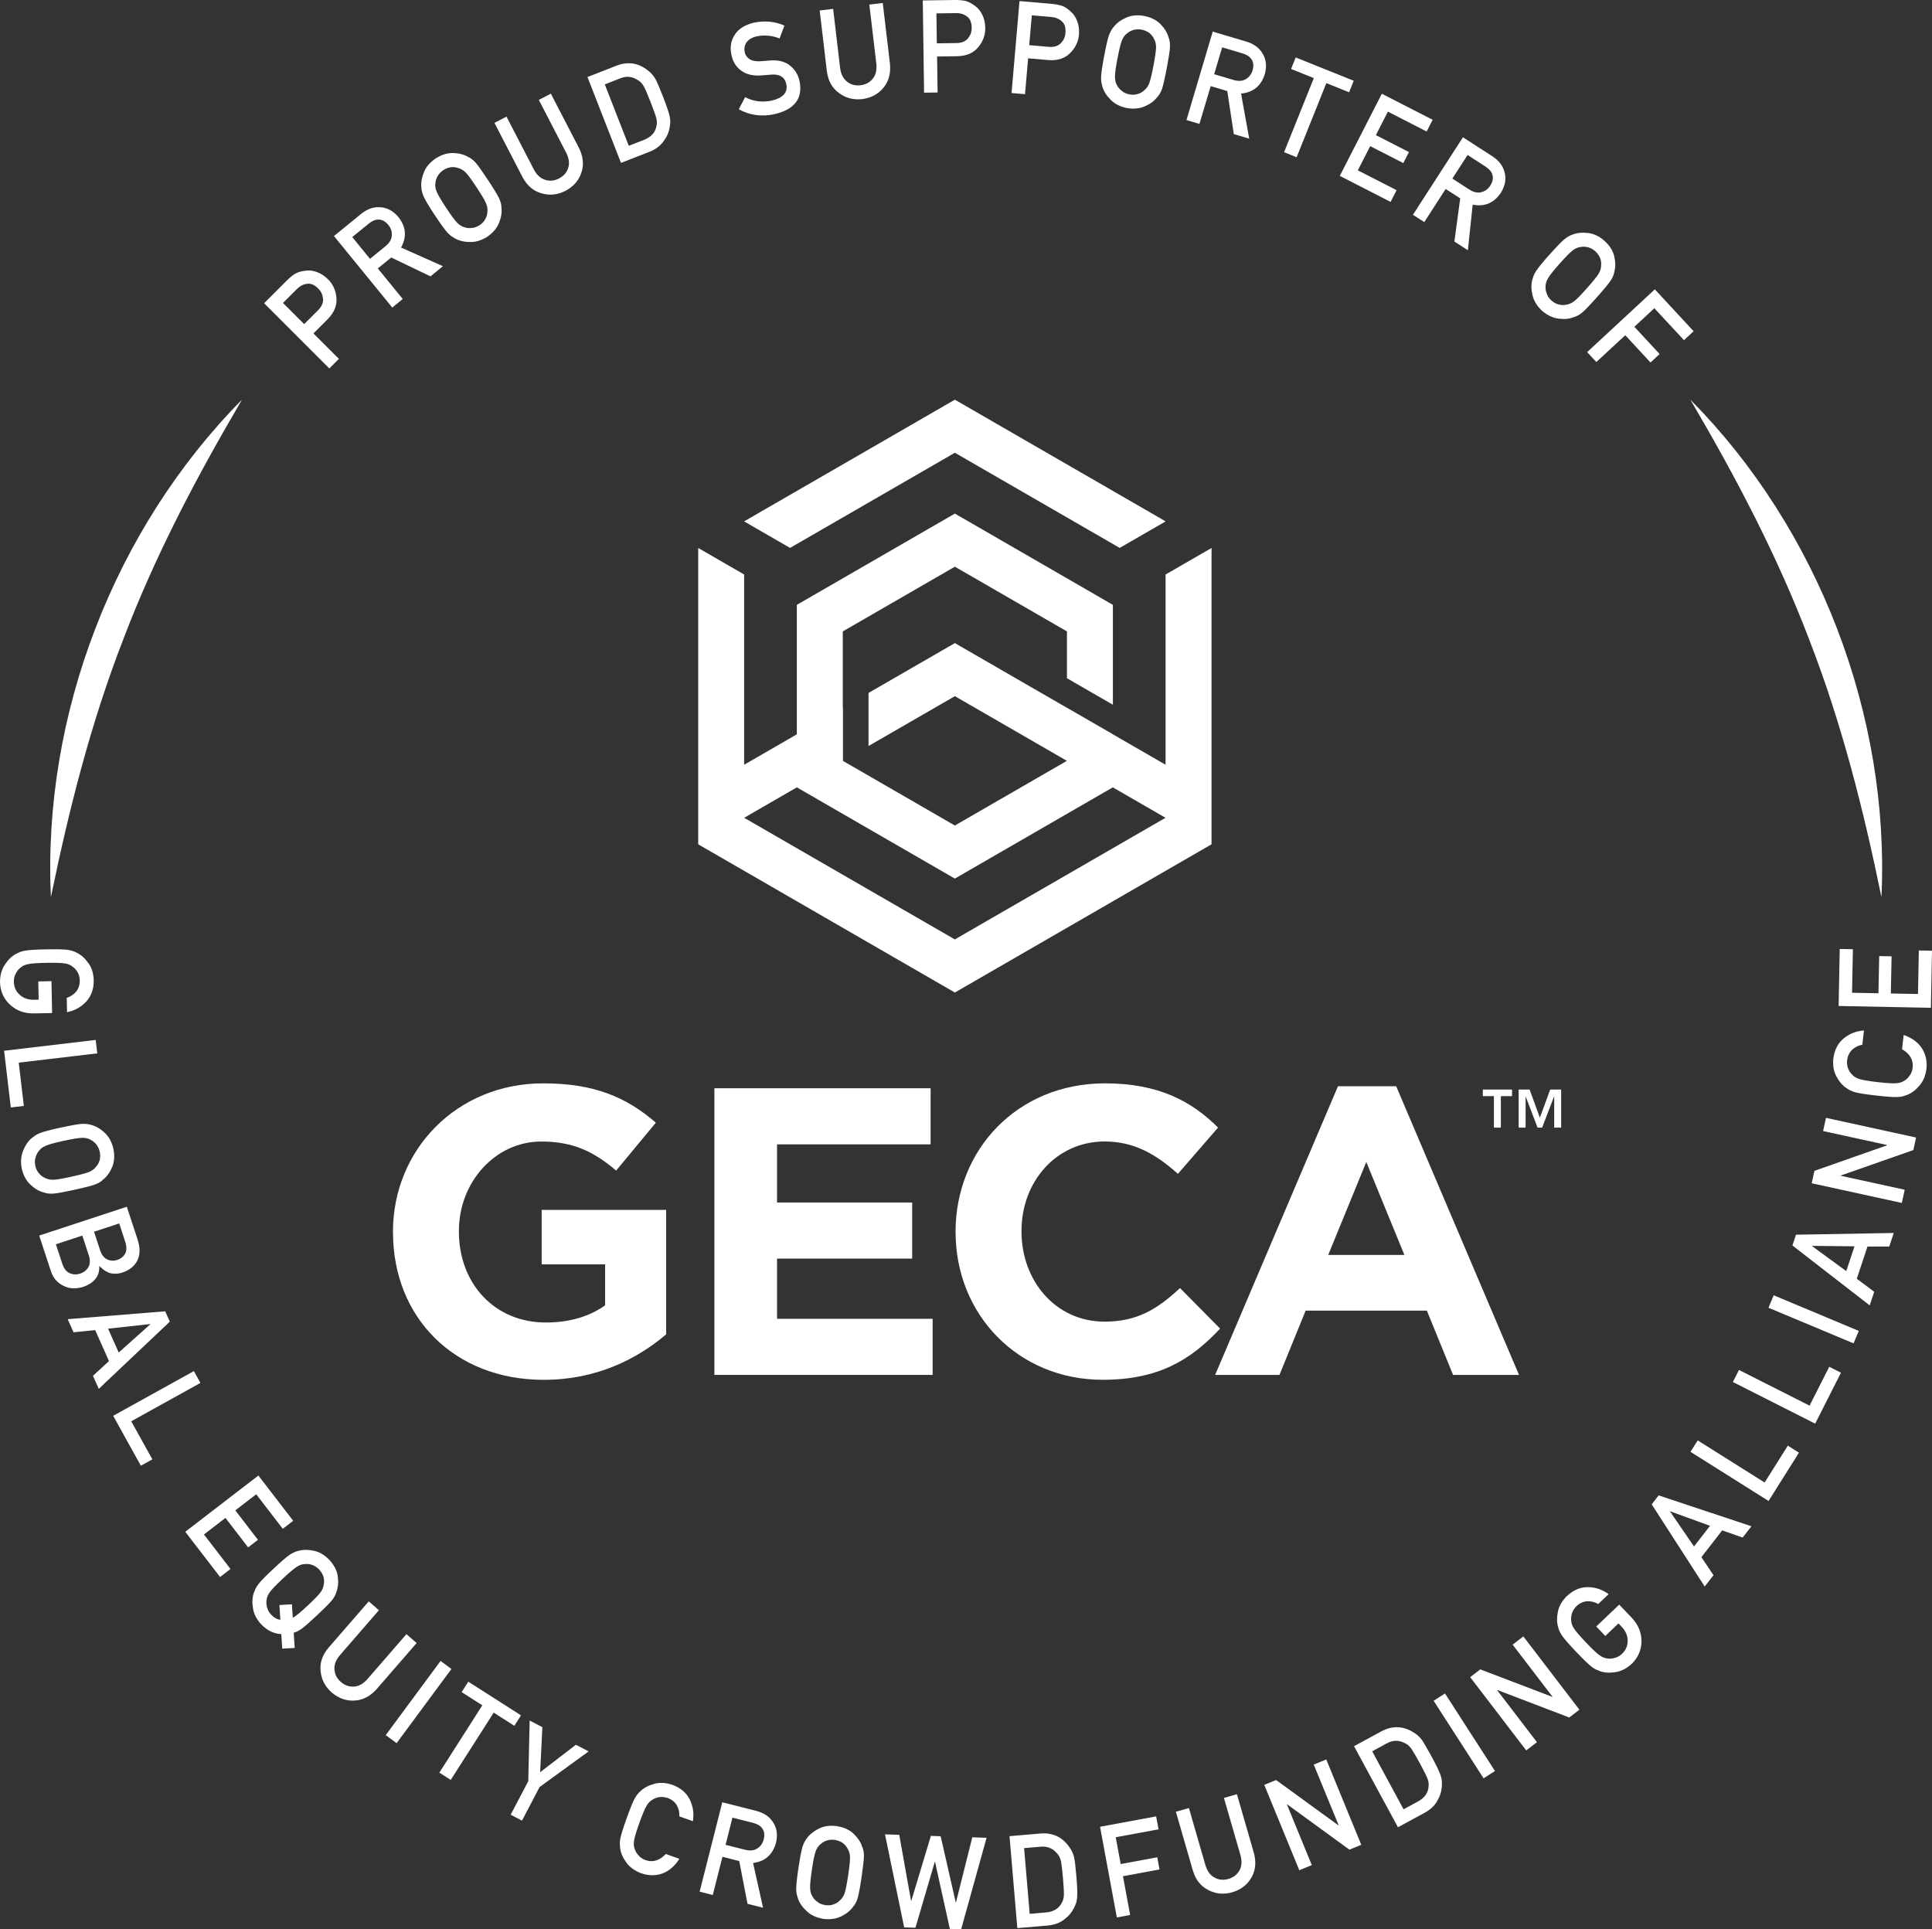 <?xml version="1.0" encoding="UTF-8"?>
<svg xmlns="http://www.w3.org/2000/svg" id="Layer_1" viewBox="0 0 522.46 521.69">
  <rect x="0" y="0" width="522.46" height="521.69" fill="#333333" stroke="none"/>
  <defs>
    <style>
      .cls-1 {
        fill: #fff;
      }
    </style>
  </defs>
  <g>
    <path class="cls-1" d="M71.43,81.99l6.19-6.19c.67-.67,1.39-1.26,2.14-1.75.79-.46,1.78-.74,2.94-.86.93-.14,1.93-.02,3,.38,1.06.36,2.07,1.02,3.04,1.99,1.31,1.31,2.05,2.94,2.23,4.91.21,2.04-.54,3.96-2.27,5.75l-3.94,3.94,6.89,6.88-2.59,2.59-17.64-17.64h0ZM82.26,87.64l3.84-3.84c.95-.98,1.36-2.01,1.25-3.1-.12-1.04-.54-1.92-1.25-2.64-.59-.59-1.18-1-1.78-1.21-.56-.17-1.12-.18-1.69-.04-.88.18-1.66.64-2.35,1.36l-3.75,3.75,5.72,5.72h.01Z"></path>
    <path class="cls-1" d="M90.3,63.84l7.32-5.97c1.56-1.27,3.18-1.89,4.86-1.84,1.97,0,3.71.87,5.22,2.61,2.11,2.65,2.36,5.42.75,8.3l11.33,5.04-3.37,2.75-10.61-5.1-3.63,2.96,6.74,8.26-2.83,2.31-15.77-19.33h-.01ZM100.05,70l4.3-3.51c1.05-.89,1.59-1.86,1.61-2.91.05-1-.26-1.93-.95-2.77-.84-1-1.75-1.47-2.73-1.43-.81,0-1.66.36-2.57,1.1l-4.45,3.63,4.79,5.88h0Z"></path>
    <path class="cls-1" d="M117.58,58.19c-1.6-2.43-2.59-4.09-3-5.01-.39-.92-.6-1.73-.63-2.44-.14-1.28.08-2.65.67-4.11.56-1.46,1.63-2.72,3.2-3.78,1.62-1.04,3.21-1.53,4.78-1.47,1.56.05,2.89.41,3.99,1.06.67.28,1.34.79,2.01,1.52.66.74,1.78,2.32,3.38,4.74,1.57,2.38,2.57,4.03,3,4.95.42.92.63,1.75.62,2.48.16,1.27-.04,2.62-.62,4.06-.57,1.47-1.64,2.75-3.22,3.84-1.61,1-3.2,1.48-4.76,1.41-1.56-.02-2.9-.36-4.03-1-.35-.22-.69-.43-.99-.64-.3-.22-.64-.53-1.01-.93-.69-.75-1.82-2.31-3.39-4.69h0ZM120.64,56.18c1.35,2.05,2.34,3.39,2.96,4.02.61.64,1.26,1.05,1.95,1.24.61.22,1.26.29,1.96.21.72-.03,1.45-.28,2.17-.75.73-.48,1.26-1.05,1.59-1.72.33-.6.51-1.22.53-1.85.1-.71,0-1.48-.34-2.3-.34-.82-1.18-2.25-2.53-4.3s-2.34-3.41-2.97-4.06c-.61-.61-1.27-1.01-1.96-1.2-.59-.23-1.23-.32-1.93-.27-.72.08-1.45.34-2.19.81-.71.49-1.23,1.05-1.57,1.67-.34.63-.53,1.27-.57,1.91-.1.71.01,1.46.35,2.25.34.84,1.19,2.29,2.54,4.34h.01Z"></path>
    <path class="cls-1" d="M133.72,33.22l3.25-1.68,7.4,14.29c.8,1.5,1.82,2.43,3.05,2.79,1.24.41,2.49.29,3.75-.36,1.27-.66,2.1-1.61,2.49-2.87.4-1.21.21-2.57-.55-4.09l-7.4-14.29,3.25-1.68,7.59,14.64c1.17,2.35,1.39,4.58.68,6.68-.7,2.15-2.14,3.8-4.32,4.96-2.16,1.09-4.33,1.31-6.5.65-2.18-.6-3.88-2.06-5.11-4.38l-7.59-14.65h.01Z"></path>
    <path class="cls-1" d="M158.86,20.83l7.88-3.08c3.05-1.17,5.85-.75,8.39,1.24.88.66,1.59,1.44,2.1,2.34.49.91,1.19,2.54,2.1,4.89.97,2.5,1.57,4.27,1.78,5.33.11.53.16,1.03.15,1.48-.03.45-.08.93-.17,1.44-.23,1.35-.79,2.61-1.69,3.78-.86,1.22-2.14,2.16-3.83,2.82l-7.64,2.98-9.07-23.24v.02ZM170.05,39.42l4.08-1.59c1.92-.75,3.04-1.97,3.38-3.66.19-.65.18-1.38-.02-2.18-.2-.79-.71-2.23-1.52-4.3-.79-2.02-1.4-3.45-1.84-4.29-.46-.83-1.03-1.42-1.71-1.78-1.48-.98-3.07-1.11-4.79-.4l-4.08,1.59,6.48,16.61h.02Z"></path>
    <path class="cls-1" d="M201.5,26.27c2.23,1.17,4.65,1.48,7.24.92,3.05-.73,4.35-2.21,3.9-4.44-.38-1.82-1.65-2.68-3.81-2.59-.98.08-2.05.16-3.22.25-2.1.11-3.82-.32-5.15-1.29-1.37-.99-2.25-2.37-2.64-4.15-.48-2.13-.18-4,.9-5.61,1.03-1.59,2.77-2.67,5.2-3.24,2.95-.59,5.68-.32,8.21.8l-1.31,3.48c-2.04-.81-4.12-1-6.26-.56-1.1.25-1.95.74-2.56,1.47-.63.76-.83,1.73-.59,2.9.16.7.56,1.28,1.22,1.73.66.46,1.59.67,2.81.63.67-.03,1.58-.1,2.74-.21,2.28-.18,4.1.27,5.45,1.36,1.34,1.07,2.2,2.47,2.59,4.19.92,4.68-1.3,7.66-6.69,8.94-3.49.78-6.74.35-9.74-1.3l1.72-3.3v.02Z"></path>
    <path class="cls-1" d="M221.67,2.83l3.63-.43,1.89,15.98c.22,1.69.85,2.92,1.87,3.69,1.01.82,2.23,1.15,3.64.98,1.42-.17,2.53-.77,3.35-1.81.8-.99,1.1-2.33.93-4.02l-1.89-15.98,3.63-.43,1.94,16.38c.27,2.61-.31,4.77-1.72,6.49-1.42,1.76-3.35,2.8-5.79,3.12-2.41.26-4.51-.3-6.31-1.68-1.83-1.33-2.91-3.3-3.24-5.9l-1.94-16.39h0Z"></path>
    <path class="cls-1" d="M249.53.12L258.29,0c.95-.01,1.87.07,2.76.24.89.23,1.79.71,2.71,1.43.77.55,1.4,1.34,1.89,2.37.51,1,.78,2.18.79,3.55.03,1.85-.58,3.54-1.82,5.07-1.27,1.61-3.15,2.46-5.64,2.54l-5.57.08.14,9.73-3.66.05-.35-24.94h-.01ZM253.35,11.72l5.43-.08c1.36-.04,2.38-.49,3.05-1.35.64-.83.96-1.76.94-2.76-.01-.84-.15-1.54-.43-2.11-.28-.51-.68-.91-1.18-1.2-.76-.48-1.64-.7-2.63-.67l-5.3.07.11,8.09h.01Z"></path>
    <path class="cls-1" d="M275.69.29l8.73.76c.95.08,1.85.25,2.72.51.86.31,1.71.88,2.55,1.7.71.62,1.26,1.47,1.64,2.55.41,1.04.55,2.25.44,3.61-.16,1.84-.93,3.46-2.32,4.87-1.43,1.48-3.38,2.13-5.87,1.96l-5.55-.48-.84,9.7-3.64-.32,2.15-24.85h-.01ZM278.33,12.21l5.41.47c1.36.09,2.42-.25,3.17-1.04.72-.76,1.13-1.65,1.21-2.65.07-.83,0-1.55-.21-2.14-.23-.54-.58-.98-1.05-1.32-.71-.56-1.56-.86-2.55-.93l-5.28-.46-.7,8.07h0Z"></path>
    <path class="cls-1" d="M298.59,15.16c.54-2.85.98-4.75,1.32-5.68.36-.93.77-1.66,1.24-2.19.79-1.02,1.9-1.85,3.34-2.49,1.42-.66,3.06-.82,4.93-.49,1.88.38,3.37,1.14,4.46,2.27,1.08,1.12,1.79,2.3,2.13,3.54.29.67.42,1.5.39,2.49-.04.99-.33,2.91-.87,5.76-.53,2.8-.96,4.68-1.28,5.64-.34.96-.76,1.7-1.28,2.21-.77,1.03-1.86,1.86-3.27,2.48-1.43.66-3.09.83-4.99.52-1.86-.4-3.33-1.16-4.4-2.29-1.11-1.1-1.84-2.27-2.2-3.51-.1-.4-.19-.79-.27-1.15-.07-.37-.09-.83-.08-1.37.02-1.02.3-2.93.83-5.73h0ZM302.18,15.84c-.46,2.42-.68,4.07-.66,4.95,0,.88.17,1.63.54,2.25.29.58.71,1.08,1.27,1.51.54.49,1.23.81,2.08.97.86.16,1.64.12,2.34-.13.66-.2,1.21-.52,1.67-.96.57-.44,1.02-1.07,1.35-1.89.32-.82.71-2.44,1.17-4.86.46-2.42.68-4.08.69-4.98-.02-.86-.21-1.6-.58-2.22-.26-.57-.66-1.08-1.2-1.53-.57-.44-1.28-.76-2.13-.94-.85-.14-1.62-.1-2.29.11-.68.22-1.26.55-1.74.98-.57.44-1.01,1.06-1.31,1.86-.34.84-.74,2.47-1.19,4.89h-.01Z"></path>
    <path class="cls-1" d="M327.96,8.55l9.05,2.69c1.93.57,3.35,1.57,4.26,2.98,1.11,1.63,1.37,3.56.78,5.78-1.01,3.24-3.15,5-6.44,5.3l2.21,12.2-4.17-1.24-1.76-11.64-4.49-1.33-3.04,10.22-3.51-1.04,7.1-23.91h.01ZM328.35,20.07l5.32,1.58c1.32.37,2.43.27,3.31-.3.86-.52,1.44-1.3,1.75-2.34.35-1.26.23-2.28-.36-3.06-.45-.67-1.23-1.17-2.36-1.51l-5.51-1.64-2.16,7.27h0Z"></path>
    <path class="cls-1" d="M355.29,21.12l-6.15-2.47,1.25-3.11,15.69,6.3-1.25,3.11-6.15-2.47-8.04,20.04-3.39-1.36s8.04-20.04,8.04-20.04Z"></path>
    <path class="cls-1" d="M373.68,25.35l13.74,7.04-1.62,3.17-10.48-5.37-3.25,6.35,8.95,4.58-1.53,2.98-8.95-4.58-3.35,6.54,10.48,5.37-1.62,3.17-13.74-7.04,11.37-22.2h0Z"></path>
    <path class="cls-1" d="M395.61,37.12l7.93,5.12c1.69,1.09,2.77,2.44,3.25,4.05.61,1.88.32,3.8-.87,5.77-1.87,2.82-4.43,3.92-7.67,3.28l-1.3,12.33-3.65-2.36,1.58-11.67-3.94-2.54-5.78,8.96-3.07-1.98,13.53-20.96h0ZM392.75,48.29l4.66,3.01c1.17.73,2.26.94,3.27.64.97-.26,1.75-.84,2.34-1.76.69-1.11.86-2.12.52-3.04-.24-.77-.86-1.47-1.84-2.11l-4.83-3.12-4.11,6.37h-.01Z"></path>
    <path class="cls-1" d="M419.02,68.87c1.93-2.17,3.28-3.57,4.05-4.2.79-.62,1.51-1.03,2.19-1.24,1.2-.47,2.58-.61,4.14-.43,1.55.16,3.05.87,4.48,2.11,1.42,1.29,2.31,2.71,2.66,4.24.35,1.52.36,2.89.01,4.13-.1.72-.41,1.5-.95,2.34-.54.83-1.78,2.33-3.7,4.49-1.89,2.13-3.23,3.53-4,4.18-.78.65-1.53,1.06-2.23,1.24-1.19.49-2.54.64-4.08.45-1.56-.17-3.08-.87-4.55-2.11-1.39-1.29-2.26-2.7-2.6-4.23-.38-1.51-.41-2.9-.08-4.15.12-.4.24-.77.36-1.12.14-.35.35-.76.64-1.22.54-.86,1.76-2.36,3.65-4.49h0ZM421.76,71.3c-1.63,1.84-2.67,3.14-3.11,3.91-.46.75-.69,1.49-.69,2.21-.05.64.05,1.29.31,1.95.21.69.64,1.33,1.29,1.9.65.58,1.35.94,2.08,1.09.67.16,1.31.17,1.92.03.71-.09,1.42-.4,2.13-.93.7-.54,1.87-1.73,3.5-3.57s2.68-3.15,3.15-3.92c.43-.75.64-1.48.64-2.2.07-.63-.01-1.27-.24-1.93-.26-.67-.71-1.31-1.35-1.91-.66-.56-1.33-.92-2.02-1.08-.7-.16-1.37-.18-2-.05-.71.09-1.41.39-2.08.92-.72.55-1.9,1.74-3.53,3.58h0Z"></path>
    <path class="cls-1" d="M447.51,78.25l10.49,11.32-2.61,2.42-8.01-8.64-5.41,5.02,6.83,7.37-2.46,2.28-6.83-7.37-7.82,7.25-2.49-2.68,18.29-16.96h.02Z"></path>
  </g>
  <g>
    <path class="cls-1" d="M13.92,265.35l.17,8.59-5.07.1c-2.5,0-4.6-.78-6.32-2.36-1.71-1.59-2.61-3.61-2.7-6.08,0-1.9.46-3.49,1.34-4.78.85-1.31,1.85-2.27,2.99-2.88.37-.18.73-.35,1.07-.5.35-.14.79-.26,1.33-.36,1-.19,2.93-.31,5.78-.36,2.9-.06,4.84-.01,5.82.13.98.16,1.78.41,2.39.76,1.16.56,2.21,1.48,3.13,2.75.94,1.25,1.44,2.83,1.5,4.72.02,2.33-.65,4.24-2.02,5.74-1.38,1.5-3.12,2.46-5.2,2.89l-.08-3.88c1-.32,1.85-.88,2.54-1.68.66-.83.99-1.83.99-3.01-.04-.86-.23-1.6-.58-2.21-.36-.62-.79-1.12-1.32-1.5-.55-.46-1.25-.77-2.09-.9-.9-.16-2.57-.21-5.03-.17s-4.12.17-4.98.36c-.87.17-1.56.5-2.09.99-.51.4-.91.92-1.22,1.55-.36.63-.54,1.37-.52,2.23.03,1.43.56,2.6,1.58,3.51.98.91,2.25,1.36,3.82,1.35l1.3-.03-.1-4.93,3.55-.07.02.03Z"></path>
    <path class="cls-1" d="M25.88,281.21l.43,3.63-21.24,2.51,1.38,11.7-3.53.42-1.81-15.33,24.77-2.93h0Z"></path>
    <path class="cls-1" d="M16.43,304.92c2.84-.62,4.75-.96,5.75-1.01,1-.04,1.83.06,2.5.28,1.25.33,2.45,1.02,3.6,2.09,1.16,1.05,1.95,2.49,2.38,4.34.39,1.88.27,3.55-.34,4.99-.61,1.43-1.41,2.55-2.42,3.34-.5.53-1.22.97-2.14,1.33-.93.35-2.81.83-5.64,1.46-2.79.61-4.68.95-5.7,1.03-1.01.06-1.86-.04-2.54-.31-1.25-.3-2.43-.98-3.56-2.03-1.17-1.06-1.98-2.52-2.43-4.38-.36-1.87-.23-3.52.39-4.95.58-1.45,1.37-2.58,2.37-3.4.33-.25.65-.49.95-.7.32-.21.73-.41,1.23-.61.95-.38,2.81-.87,5.6-1.48h0ZM17.21,308.49c-2.4.53-4.01.97-4.82,1.33-.82.34-1.43.8-1.86,1.38-.42.49-.72,1.08-.9,1.76-.24.69-.26,1.45-.08,2.29.19.85.53,1.55,1.04,2.1.44.52.96.91,1.54,1.16.63.35,1.38.52,2.27.51.88-.02,2.53-.3,4.93-.83s4.02-.97,4.85-1.32c.79-.35,1.39-.82,1.82-1.4.42-.47.74-1.04.94-1.7.19-.7.2-1.48.03-2.33-.21-.84-.54-1.52-.99-2.06-.47-.54-1-.95-1.58-1.22-.63-.35-1.37-.51-2.23-.48-.91.02-2.56.29-4.96.82h0Z"></path>
    <path class="cls-1" d="M34.29,326.31l2.93,8.9c.72,2.26.69,4.15-.08,5.66-.78,1.53-2.13,2.6-4.03,3.23-.97.34-1.97.42-3.02.24-.5-.1-1.02-.32-1.54-.64-.55-.32-1.09-.76-1.64-1.31l-.07.02c.08,1.36-.29,2.53-1.1,3.51-.85.95-1.9,1.62-3.13,2.03-2.05.65-3.88.57-5.47-.26-1.64-.8-2.76-2.1-3.36-3.91l-3.18-9.67,23.7-7.79h-.01ZM22.25,334.12l-7.14,2.35,1.77,5.36c.45,1.29,1.12,2.11,2.03,2.48.89.37,1.82.4,2.77.08.98-.32,1.72-.9,2.21-1.72.49-.82.53-1.89.13-3.19l-1.76-5.36h-.01ZM32.24,330.83l-6.81,2.24,1.65,5.03c.42,1.27,1.07,2.09,1.95,2.47.83.4,1.73.44,2.69.13.96-.32,1.67-.89,2.13-1.71.42-.8.44-1.84.04-3.12l-1.65-5.03h0Z"></path>
    <path class="cls-1" d="M29.47,368.05l-3.73-8.37-5.85.58-1.58-3.54,26.36-2.13,1.25,2.8-19.21,18.17-1.57-3.53,4.33-3.98h0ZM32.11,365.73l8.54-7.63-.03-.06-11.39,1.25,2.87,6.45h0Z"></path>
    <path class="cls-1" d="M52.43,370.76l1.77,3.2-18.71,10.37,5.71,10.3-3.11,1.72-7.48-13.5,21.82-12.09Z"></path>
    <path class="cls-1" d="M69.88,399.01l9.41,12.23-2.82,2.17-7.18-9.34-5.66,4.35,6.13,7.97-2.66,2.04-6.13-7.97-5.82,4.48,7.18,9.33-2.82,2.17-9.41-12.23,19.77-15.21h.01Z"></path>
    <path class="cls-1" d="M76.07,441.88c-1.99-.08-3.82-.98-5.48-2.68-1.27-1.42-2-2.9-2.2-4.45-.24-1.54-.15-2.92.29-4.14.15-.39.31-.75.46-1.09.17-.34.42-.72.75-1.16.62-.81,1.97-2.19,4.05-4.14,2.11-1.98,3.58-3.25,4.41-3.8.84-.54,1.6-.89,2.29-1.04,1.24-.36,2.63-.38,4.17-.05,1.54.3,2.96,1.14,4.28,2.51,1.3,1.42,2.05,2.9,2.26,4.46.21,1.54.09,2.91-.36,4.11-.16.71-.55,1.46-1.16,2.24-.62.78-1.98,2.15-4.1,4.14-1.89,1.77-3.24,2.97-4.07,3.59-.85.6-1.59.97-2.23,1.12l.27,4.12-3.38.19-.25-3.95v.02ZM75.56,434.01l3.38-.18.24,3.64c.78-.41,2.13-1.52,4.05-3.32,1.79-1.68,2.96-2.89,3.49-3.62.5-.71.78-1.42.84-2.13.13-.62.11-1.27-.06-1.95-.2-.69-.59-1.37-1.17-2.02-.61-.61-1.24-1.03-1.91-1.26-.68-.23-1.34-.3-1.98-.23-.72.02-1.44.26-2.16.73-.77.48-2.05,1.56-3.84,3.24-1.79,1.68-2.95,2.88-3.46,3.61-.53.71-.82,1.42-.89,2.13-.11.63-.07,1.29.13,1.97.15.71.52,1.38,1.11,2.01.77.82,1.6,1.28,2.49,1.38l-.26-3.99h0Z"></path>
    <path class="cls-1" d="M99.71,433.02l2.76,2.4-10.55,12.16c-1.1,1.3-1.59,2.59-1.47,3.87.07,1.3.65,2.42,1.72,3.36s2.27,1.35,3.59,1.26c1.27-.08,2.47-.75,3.6-2.02l10.55-12.16,2.76,2.4-10.81,12.46c-1.75,1.95-3.74,2.98-5.96,3.1-2.26.14-4.32-.59-6.2-2.19-1.81-1.6-2.81-3.54-3-5.8-.24-2.25.48-4.37,2.19-6.36l10.82-12.46v-.02Z"></path>
    <path class="cls-1" d="M119.14,449.14l2.94,2.17-14.83,20.06-2.94-2.17,14.83-20.06Z"></path>
    <path class="cls-1" d="M130.42,461.13l-5.58-3.56,1.8-2.82,14.25,9.1-1.8,2.83-5.58-3.57-11.62,18.2-3.08-1.97,11.62-18.2h0Z"></path>
    <path class="cls-1" d="M142.86,481.63l.37-16.38,3.44,1.8-.6,12.18,9.67-7.43,3.44,1.8-13.26,9.63-4.76,9.09-3.06-1.6,4.76-9.09h0Z"></path>
    <path class="cls-1" d="M183.73,502.64c-1.28,2-2.83,3.33-4.66,3.99-1.86.64-3.78.6-5.76-.11-1.77-.69-3.1-1.67-3.99-2.96-.92-1.26-1.46-2.54-1.62-3.82-.04-.41-.07-.81-.09-1.18,0-.38.04-.83.14-1.37.18-1,.76-2.84,1.72-5.53.98-2.73,1.71-4.52,2.2-5.39.5-.86,1.02-1.52,1.57-1.96.94-.89,2.17-1.53,3.69-1.94,1.5-.43,3.15-.33,4.95.29,2.19.81,3.73,2.12,4.64,3.94.91,1.83,1.19,3.79.85,5.88l-3.66-1.31c.06-1.05-.16-2.04-.66-2.97-.54-.91-1.36-1.58-2.46-1.99-.82-.27-1.58-.35-2.27-.25-.71.11-1.33.34-1.87.69-.63.34-1.16.89-1.59,1.63-.47.78-1.12,2.32-1.95,4.64-.83,2.31-1.31,3.91-1.44,4.79-.15.87-.09,1.64.18,2.3.19.61.53,1.18,1.01,1.69.46.56,1.09.99,1.9,1.29,1.94.7,3.77.15,5.5-1.65l3.65,1.31h.02Z"></path>
    <path class="cls-1" d="M195.34,487.36l9.15,2.32c1.95.5,3.41,1.43,4.37,2.8,1.18,1.58,1.52,3.5,1.01,5.75-.88,3.27-2.95,5.12-6.22,5.55l2.7,12.1-4.21-1.07-2.23-11.56-4.54-1.15-2.62,10.33-3.55-.9,6.13-24.18h.01ZM196.2,498.86l5.38,1.36c1.34.32,2.44.17,3.3-.44.84-.55,1.39-1.36,1.66-2.41.3-1.27.14-2.28-.48-3.04-.47-.65-1.28-1.12-2.42-1.41l-5.57-1.41-1.86,7.35h-.01Z"></path>
    <path class="cls-1" d="M215.93,505.08c.43-2.87.8-4.78,1.1-5.73.32-.95.7-1.69,1.15-2.24.75-1.05,1.83-1.92,3.24-2.62,1.39-.71,3.03-.94,4.91-.68,1.9.31,3.41,1,4.54,2.09,1.12,1.08,1.88,2.23,2.27,3.45.32.66.48,1.48.49,2.48,0,.99-.22,2.92-.64,5.78-.42,2.82-.78,4.72-1.07,5.69-.3.97-.7,1.72-1.19,2.26-.73,1.06-1.78,1.92-3.17,2.61-1.4.71-3.06.95-4.96.71-1.87-.33-3.37-1.03-4.49-2.12-1.15-1.06-1.93-2.2-2.34-3.43-.12-.4-.22-.78-.32-1.14-.08-.37-.12-.83-.13-1.37-.02-1.02.19-2.94.61-5.76v.02ZM219.55,505.62c-.36,2.43-.52,4.09-.47,4.97.03.88.23,1.62.62,2.22.31.57.75,1.05,1.33,1.46.56.46,1.26.76,2.12.89.87.13,1.64.05,2.33-.22.65-.23,1.19-.57,1.63-1.02.55-.46.98-1.11,1.28-1.94.29-.83.62-2.47.98-4.9.36-2.43.53-4.1.49-5-.05-.86-.27-1.6-.66-2.2-.29-.56-.71-1.06-1.26-1.49-.59-.42-1.31-.71-2.17-.86-.86-.1-1.62-.04-2.28.2-.67.25-1.24.6-1.7,1.05-.55.46-.96,1.1-1.24,1.91-.31.86-.64,2.5-1,4.93Z"></path>
    <path class="cls-1" d="M239.32,496.03l3.86.13,3.19,17.85h.07l5.29-17.56,2.65.09,4.07,17.88h.07l4.41-17.59,3.86.13-6.87,24.73-3.06-.1-4-18.13h-.07l-5.23,17.82-3.05-.1-5.18-25.13v-.02Z"></path>
    <path class="cls-1" d="M272.99,496.52l8.42-.72c3.26-.25,5.82.94,7.69,3.57.66.88,1.11,1.83,1.36,2.84.21,1.01.42,2.77.63,5.29.23,2.67.29,4.54.19,5.61-.04.54-.13,1.03-.27,1.47-.15.42-.34.87-.57,1.34-.61,1.23-1.5,2.28-2.69,3.15-1.17.92-2.67,1.46-4.47,1.62l-8.17.7-2.11-24.85v-.02ZM278.45,517.52l4.37-.37c2.05-.17,3.48-1.02,4.28-2.55.36-.57.56-1.27.6-2.1.03-.82-.05-2.34-.24-4.56-.18-2.16-.37-3.71-.54-4.63-.21-.92-.59-1.65-1.14-2.19-1.14-1.36-2.63-1.94-4.48-1.74l-4.36.37,1.51,17.77h0Z"></path>
    <path class="cls-1" d="M297.47,493.98l15.18-2.81.65,3.5-11.58,2.14,1.34,7.25,9.89-1.83.61,3.29-9.88,1.83,1.94,10.48-3.6.67-4.54-24.53h0Z"></path>
    <path class="cls-1" d="M318,489.92l3.51-1.01,4.47,15.46c.49,1.63,1.31,2.74,2.45,3.34,1.13.65,2.38.77,3.75.38,1.37-.4,2.37-1.17,3.01-2.33.62-1.11.71-2.48.26-4.12l-4.47-15.46,3.51-1.01,4.58,15.84c.69,2.53.47,4.76-.64,6.68-1.11,1.97-2.85,3.31-5.21,4.01-2.33.65-4.5.44-6.5-.63-2.02-1.02-3.4-2.78-4.15-5.29l-4.58-15.85h0Z"></path>
    <path class="cls-1" d="M341.89,482.65l3.19-1.31,16.86,12.25.06-.03-6.73-16.4,3.38-1.39,9.47,23.08-3.21,1.32-16.84-12.26-.06.03,6.73,16.4-3.38,1.39-9.47-23.08Z"></path>
    <path class="cls-1" d="M366.16,472.19l7.43-4.03c2.89-1.54,5.71-1.47,8.48.19.96.54,1.75,1.23,2.38,2.06.6.84,1.49,2.38,2.69,4.59,1.28,2.36,2.09,4.05,2.43,5.07.18.51.29,1,.33,1.45.03.45.04.94.01,1.45-.06,1.37-.46,2.69-1.21,3.96-.71,1.32-1.86,2.41-3.45,3.27l-7.21,3.91-11.88-21.93h0ZM379.57,489.25l3.85-2.09c1.81-.98,2.78-2.33,2.9-4.05.1-.67,0-1.39-.29-2.17-.3-.76-.98-2.12-2.04-4.08-1.04-1.91-1.82-3.25-2.35-4.03-.56-.76-1.2-1.28-1.92-1.55-1.59-.79-3.19-.72-4.8.2l-3.85,2.09,8.49,15.68h.01Z"></path>
    <path class="cls-1" d="M387.69,459.91l3.07-1.98,13.51,20.97-3.07,1.98-13.51-20.97Z"></path>
    <path class="cls-1" d="M397.57,453.52l2.74-2.1,19.47,7.43.05-.04-10.78-14.08,2.9-2.22,15.16,19.81-2.75,2.11-19.46-7.44-.05.04,10.78,14.08-2.9,2.22-15.16-19.81h0Z"></path>
    <path class="cls-1" d="M431.66,439.83l6.22-5.92,3.5,3.68c1.69,1.84,2.53,3.92,2.52,6.26-.02,2.33-.91,4.36-2.66,6.09-1.41,1.28-2.89,2.02-4.43,2.23-1.54.25-2.92.17-4.14-.27-.39-.15-.75-.3-1.09-.45-.34-.17-.73-.41-1.16-.74-.81-.61-2.2-1.95-4.17-4.02-2-2.1-3.27-3.56-3.83-4.39-.55-.83-.9-1.59-1.05-2.28-.37-1.24-.4-2.63-.08-4.17.29-1.54,1.12-2.97,2.48-4.29,1.71-1.59,3.57-2.38,5.6-2.38,2.04.01,3.92.64,5.64,1.89l-2.81,2.67c-.91-.53-1.9-.77-2.96-.75-1.06.07-2.02.51-2.89,1.3-.61.61-1.02,1.25-1.24,1.92-.22.68-.29,1.34-.22,1.98.03.72.27,1.44.74,2.15.49.77,1.58,2.04,3.27,3.82s2.9,2.92,3.63,3.43c.71.52,1.42.81,2.14.88.63.11,1.29.06,1.97-.15.71-.15,1.38-.53,2-1.12,1.03-.98,1.54-2.16,1.52-3.53.01-1.34-.52-2.58-1.58-3.73l-.9-.95-3.57,3.4-2.45-2.58v.02Z"></path>
    <path class="cls-1" d="M465.72,413.83l-5.62,7.24,3.27,4.89-2.38,3.06-14.33-22.23,1.88-2.42,25.09,8.35-2.37,3.05-5.56-1.94h.02ZM462.43,412.6l-10.77-3.92-.04.05,6.48,9.45,4.33-5.58Z"></path>
    <path class="cls-1" d="M457.15,392.59l1.95-3.09,18.1,11.39,6.27-9.97,3.01,1.9-8.22,13.06-21.11-13.29Z"></path>
    <path class="cls-1" d="M468.61,373.71l1.65-3.26,19.09,9.65,5.32-10.51,3.17,1.61-6.97,13.77-22.26-11.26h0Z"></path>
    <path class="cls-1" d="M478.24,353.63l1.41-3.37,23.01,9.63-1.41,3.37-23.01-9.63Z"></path>
    <path class="cls-1" d="M505.01,337.09l-2.89,8.7,4.71,3.52-1.22,3.68-20.9-16.2.97-2.91,26.44-.47-1.22,3.66-5.88.02h-.01ZM501.5,337.02l-11.46-.12-.02.06,9.25,6.76,2.23-6.7h0Z"></path>
    <path class="cls-1" d="M489.93,319.98l.73-3.37,19.66-6.91v-.07l-17.31-3.78.78-3.57,24.37,5.32-.74,3.39-19.65,6.89v.06l17.31,3.78-.78,3.57-24.37-5.32h0Z"></path>
    <path class="cls-1" d="M514.78,279.85c2.24.79,3.89,1.99,4.95,3.61,1.05,1.67,1.46,3.54,1.22,5.63-.26,1.88-.91,3.4-1.96,4.56-1.02,1.19-2.13,2-3.34,2.46-.39.13-.77.25-1.12.36-.37.09-.82.15-1.36.18-1.02.05-2.94-.08-5.77-.4-2.88-.33-4.8-.63-5.75-.9-.96-.29-1.71-.64-2.27-1.07-1.08-.71-1.99-1.76-2.74-3.15-.76-1.36-1.05-2.99-.86-4.88.29-2.31,1.21-4.12,2.76-5.42,1.57-1.3,3.41-2.03,5.52-2.18l-.44,3.86c-1.03.18-1.95.63-2.74,1.33-.76.74-1.22,1.69-1.38,2.85-.07.86.02,1.62.28,2.27.27.67.64,1.22,1.11,1.66.48.53,1.13.92,1.96,1.17.87.28,2.52.55,4.96.83s4.1.38,4.99.3c.88-.06,1.61-.29,2.2-.7.55-.33,1.03-.79,1.42-1.38.44-.57.71-1.29.81-2.15.23-2.05-.72-3.7-2.87-4.97l.44-3.85-.02-.02Z"></path>
    <path class="cls-1" d="M497.21,272.04l.3-15.43,3.56.07-.23,11.77,7.14.14.2-10.05,3.35.06-.2,10.05,7.34.14.23-11.77,3.56.07-.3,15.43-24.94-.49h0Z"></path>
  </g>
  <g>
    <g>
      <polygon class="cls-1" points="258.22 122.43 302.79 148.16 315.22 140.99 258.22 108.08 201.22 140.99 213.65 148.16 258.22 122.43"></polygon>
      <path class="cls-1" d="M315.2,155.35v51.45l-14.25-8.23v-.02l-12.42-7.17v.02l-30.31-17.5-23.35,13.48v14.35l23.35-13.48,30.29,17.49-30.29,17.49-30.29-17.49.03-.02v-14.35l-.05.03v-20.66l30.31-17.5,30.31,17.5v12.66l12.42,7.17v-27.01l-42.73-24.68-42.74,24.68v35.01l-14.25,8.23v-51.45l-12.42-7.17v80.13l69.41,40.08,69.41-40.08v-80.13l-12.42,7.17h0ZM201.24,221.14l14.25-8.23,42.72,24.67,42.72-24.67,14.25,8.23-56.97,32.89-56.97-32.89h0Z"></path>
    </g>
    <path class="cls-1" d="M403.99,296.41h-3v-1.78h7.9v1.78h-3.02v8.51h-1.88v-8.51ZM420.28,296.57h-.05l-3.2,8.35h-1.24l-3.18-8.35h-.05v8.35h-1.88v-10.29h2.96l2.78,7.61,2.79-7.61h2.96v10.29h-1.88v-8.35h-.01Z"></path>
    <g>
      <path class="cls-1" d="M106.27,333.26v-.22c0-22.04,17.16-40.09,40.64-40.09,13.84,0,22.48,3.76,30.45,10.63l-10.74,12.96c-5.87-4.98-11.41-7.86-20.26-7.86-12.4,0-22.26,10.96-22.26,24.14v.22c0,14.17,9.75,24.58,23.48,24.58,6.31,0,11.74-1.55,16.06-4.65v-11.07h-17.16v-14.73h33.66v33.66c-7.97,6.75-18.94,12.29-33.11,12.29-24.14,0-40.75-16.83-40.75-39.86h-.01Z"></path>
      <path class="cls-1" d="M193.19,294.28h58.47v15.17h-41.53v15.72h36.54v15.17h-36.54v16.28h42.08v15.17h-59.02v-77.51h0Z"></path>
      <path class="cls-1" d="M258.41,333.26v-.22c0-22.04,16.61-40.09,40.42-40.09,14.51,0,23.47,4.87,30.56,11.96l-10.85,12.51c-6.09-5.43-11.96-8.75-19.82-8.75-13.07,0-22.48,10.85-22.48,24.14v.22c0,13.29,9.19,24.36,22.48,24.36,8.86,0,14.29-3.43,20.38-9.08l10.85,10.96c-7.97,8.53-16.72,13.84-31.78,13.84-22.81,0-39.75-17.61-39.75-39.86h0Z"></path>
      <path class="cls-1" d="M361.84,293.73h15.72l33.22,78.07h-17.83l-7.09-17.39h-32.78l-7.09,17.39h-17.39l33.22-78.07h.02ZM379.78,339.35l-10.3-25.14-10.3,25.14h20.6,0Z"></path>
    </g>
  </g>
  <path class="cls-1" d="M65.44,108.08c-12.33,20.98-23.51,42.2-32.12,64.84-8.76,22.59-14.65,45.82-19.55,69.67-2.34-49.12,17.09-99.56,51.67-134.51h0Z"></path>
  <path class="cls-1" d="M508.79,242.59c-4.89-23.84-10.77-47.09-19.55-69.67-8.62-22.64-19.8-43.85-32.12-64.84,34.61,34.93,53.97,85.4,51.67,134.51h0Z"></path>
</svg>

